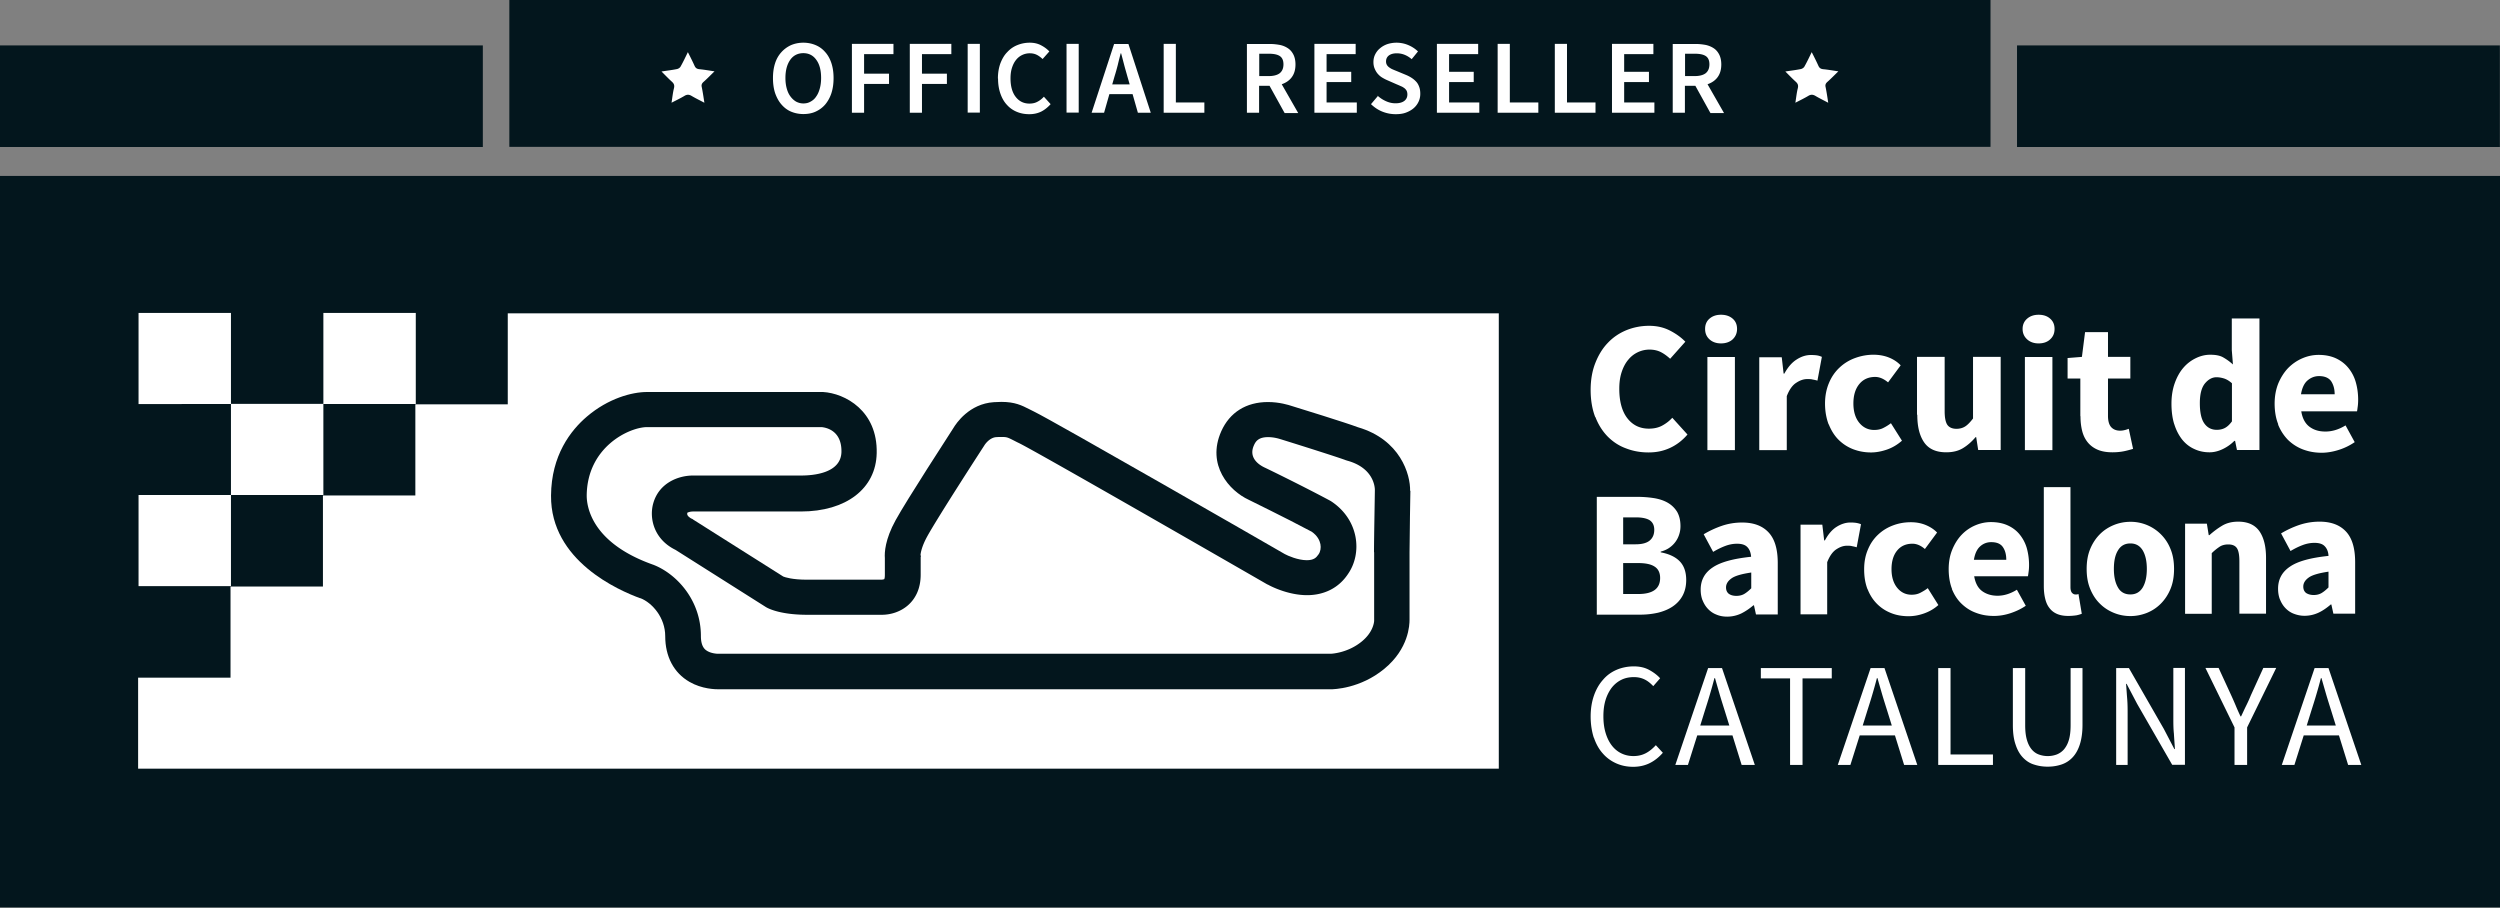 <svg xmlns="http://www.w3.org/2000/svg" id="Laag_1" data-name="Laag 1" viewBox="0 0 174.49 63.34"><rect x="0" y="0" width="174.49" height="63.34" fill="#808080" stroke="none"/><defs><clipPath id="clippath"><path d="M0 0h174.49v63.33H0z" class="cls-1"/></clipPath><style>.cls-1{fill:none}.cls-2{fill:#fff}.cls-3{fill:#03161d}.cls-4{clip-path:url(#clippath)}</style></defs><path d="M0 12.28h174.49v51.06H0z" class="cls-3"/><g class="cls-4"><g><path d="M161.14 40.31c.25-.18.71-.31 1.38-.41V41c-.17.17-.33.3-.48.39s-.34.14-.55.14-.39-.05-.53-.14c-.13-.1-.2-.25-.2-.45 0-.24.13-.45.38-.63m-2.01 1.52c.09.23.21.43.37.6.16.17.35.31.58.4s.48.15.77.15c.35 0 .68-.08.98-.22s.58-.34.85-.57h.04l.14.64h1.52v-3.59c0-.97-.21-1.68-.64-2.14s-1.04-.69-1.85-.69c-.49 0-.96.08-1.41.23-.44.15-.87.35-1.27.59l.66 1.23c.3-.18.59-.32.86-.42s.54-.15.81-.15c.34 0 .58.08.73.25.15.16.24.39.25.66-1.24.13-2.14.37-2.69.75-.55.37-.83.88-.83 1.54 0 .27.04.52.13.75m-6.62 1h1.86v-4.23c.2-.2.39-.34.55-.45.17-.11.37-.16.61-.16.27 0 .47.08.59.25s.18.48.18.93v3.65h1.86v-3.89c0-.79-.15-1.41-.46-1.86-.31-.44-.8-.67-1.48-.67-.43 0-.8.09-1.12.28-.32.19-.61.41-.89.66h-.05l-.13-.8h-1.52v6.29Zm-4.68-4.43c.19-.32.48-.48.86-.48s.66.16.86.48c.19.32.29.75.29 1.3s-.1.98-.29 1.3c-.2.32-.48.48-.86.48s-.68-.16-.86-.48c-.19-.32-.29-.75-.29-1.3s.09-.98.29-1.3m-1.94 2.7c.17.41.39.75.68 1.03.28.28.61.49.98.64s.75.22 1.15.22.78-.08 1.14-.22c.37-.15.69-.36.97-.64s.51-.62.68-1.03c.17-.41.25-.87.25-1.4s-.08-.99-.25-1.4a2.986 2.986 0 0 0-2.79-1.89c-.39 0-.78.07-1.15.22s-.7.36-.98.64-.51.62-.68 1.03c-.17.41-.25.87-.25 1.4s.08.99.25 1.4m-3.24-.21c0 .32.03.61.09.86.06.26.15.48.29.66.13.18.3.32.52.42s.49.15.81.15c.21 0 .39-.02.55-.04.16-.03.28-.07.39-.11l-.23-1.38c-.05.02-.09.03-.12.03h-.11c-.08 0-.15-.04-.22-.11-.07-.08-.11-.21-.11-.4V34h-1.86v6.91Zm-4.88-1.83c.07-.42.21-.73.43-.93.22-.2.48-.3.78-.3.38 0 .65.11.81.34.16.23.24.52.24.89h-2.26Zm-1.54 2.03c.16.4.38.75.67 1.03s.62.5 1.01.64c.39.15.8.22 1.25.22.38 0 .76-.06 1.16-.19.39-.13.75-.3 1.07-.52l-.62-1.12c-.45.28-.9.42-1.35.42-.42 0-.78-.11-1.07-.32-.29-.21-.48-.56-.56-1.04h3.75c.02-.08.03-.18.05-.32s.03-.29.03-.46c0-.43-.06-.83-.16-1.19-.11-.37-.28-.68-.5-.95s-.5-.48-.83-.63c-.33-.15-.72-.23-1.17-.23-.38 0-.75.08-1.1.23s-.67.37-.94.65-.49.63-.66 1.04-.25.87-.25 1.37.08.99.24 1.39m-5.9 0c.16.41.38.75.66 1.03s.6.49.98.64c.37.15.78.22 1.22.22.34 0 .7-.06 1.07-.19.37-.13.71-.32 1.01-.59l-.74-1.18c-.15.12-.32.22-.51.32s-.39.14-.62.14c-.4 0-.74-.16-1-.48s-.4-.75-.4-1.3.13-.98.39-1.3.62-.48 1.07-.48c.29 0 .58.12.87.37l.85-1.15c-.21-.22-.47-.39-.78-.52s-.66-.2-1.05-.2c-.43 0-.84.07-1.24.22s-.74.36-1.04.64c-.3.28-.54.62-.71 1.03-.18.41-.27.87-.27 1.4s.08.99.24 1.4m-4.68 1.74h1.86v-3.64c.17-.43.38-.73.64-.9s.5-.25.74-.25c.13 0 .25 0 .35.03.1.02.21.04.33.08l.3-1.61c-.09-.04-.2-.07-.31-.09s-.26-.03-.43-.03c-.32 0-.64.1-.96.3-.32.2-.59.52-.82.95h-.05l-.13-1.1h-1.52v6.27Zm-4.82-2.51c.25-.18.71-.31 1.38-.41v1.1c-.17.17-.33.3-.48.39s-.34.14-.56.14-.39-.05-.52-.14c-.13-.1-.2-.25-.2-.45 0-.24.13-.45.38-.63m-2.02 1.52c.09.23.21.43.37.6.16.17.35.31.58.4.23.1.48.15.77.15.35 0 .68-.08.98-.22.3-.15.58-.34.85-.57h.04l.14.64h1.52V39.3c0-.97-.21-1.68-.64-2.14s-1.04-.69-1.85-.69c-.5 0-.97.08-1.41.23s-.87.35-1.27.59l.66 1.23c.3-.18.59-.32.86-.42s.54-.15.81-.15c.34 0 .58.08.73.25.15.16.23.39.25.66-1.24.13-2.13.37-2.69.75-.55.37-.83.88-.83 1.54 0 .27.04.52.13.75m-5.54-.44V39.3h1.05c.51 0 .9.08 1.15.25.25.16.38.43.38.79 0 .75-.51 1.12-1.53 1.12h-1.05Zm0-3.47v-1.88h.88c.44 0 .76.07.97.2.21.14.32.36.32.67s-.1.56-.31.74c-.21.18-.54.27-.99.27h-.87Zm-1.86 4.91h3.06c.44 0 .86-.05 1.25-.14.39-.1.73-.24 1.02-.44.29-.2.52-.45.68-.75.16-.3.25-.66.25-1.09 0-.55-.15-.99-.45-1.3-.3-.31-.74-.52-1.33-.63v-.05c.23-.06.44-.15.62-.28a1.754 1.754 0 0 0 .68-.95c.06-.19.08-.37.08-.55 0-.4-.08-.72-.23-.99-.16-.26-.37-.47-.64-.63-.27-.16-.6-.27-.96-.33a7.38 7.38 0 0 0-1.19-.09h-2.82v8.23h-.02ZM160.6 27.52c.07-.43.22-.76.45-.96s.5-.31.81-.31c.39 0 .67.12.84.35.16.24.25.54.25.92h-2.35Zm-1.6 2.11c.17.42.4.77.69 1.07.3.29.65.52 1.05.67s.83.23 1.3.23c.39 0 .79-.07 1.2-.2s.77-.31 1.11-.54l-.64-1.17c-.47.29-.94.43-1.4.43s-.81-.11-1.11-.33-.5-.58-.58-1.08h3.89c.02-.08.03-.19.05-.33s.03-.3.03-.48c0-.44-.06-.86-.17-1.24s-.29-.71-.52-.99c-.23-.28-.52-.5-.86-.66-.35-.16-.75-.24-1.21-.24-.39 0-.77.08-1.14.24-.37.16-.69.38-.98.67-.28.29-.51.65-.69 1.07-.17.42-.26.9-.26 1.42s.08 1.02.25 1.44m-5.12-2.84c.24-.29.51-.44.81-.44.17 0 .35.03.54.09.18.06.36.17.54.33v2.66c-.16.22-.32.37-.49.46s-.36.13-.57.13c-.37 0-.66-.15-.87-.45-.21-.3-.31-.77-.31-1.41s.12-1.08.35-1.37m-2.14 2.82c.13.42.31.77.54 1.07.23.29.51.52.84.67.33.16.69.24 1.09.24.31 0 .62-.08.93-.23s.57-.34.8-.57h.05l.13.64h1.57v-9.18h-1.93v2.21l.08 1c-.23-.21-.46-.37-.69-.5s-.54-.18-.9-.18c-.34 0-.67.08-1 .24-.33.16-.62.38-.87.67s-.45.65-.6 1.07c-.15.42-.23.9-.23 1.43s.06 1.01.19 1.43m-6.54-.54c0 .37.04.72.12 1.03s.21.57.39.79.41.39.69.51.63.18 1.03.18c.32 0 .59-.03.83-.08s.44-.11.61-.16l-.3-1.4c-.09.03-.19.07-.29.09-.11.03-.22.04-.32.04-.25 0-.46-.08-.61-.24-.15-.16-.23-.43-.23-.79v-2.61h1.56v-1.51h-1.56v-1.73h-1.6l-.22 1.73-1 .08v1.43h.89v2.63h.01Zm-3.88 2.36h1.92v-6.5h-1.92v6.5Zm1.76-7.73c.21-.19.31-.43.31-.73s-.1-.54-.31-.72c-.2-.18-.47-.27-.8-.27s-.59.09-.8.27-.32.42-.32.72.11.54.32.73.48.28.8.28.6-.09.8-.28m-9.27 5.27c0 .82.16 1.46.48 1.92.32.46.83.69 1.54.69.45 0 .83-.09 1.15-.28s.62-.45.9-.78h.04l.14.9h1.57v-6.5h-1.93v4.3c-.19.25-.37.44-.54.55s-.37.17-.62.17c-.28 0-.49-.09-.62-.26-.13-.18-.2-.5-.2-.97v-3.79h-1.93v4.04h.02Zm-6.18.66c.17.42.39.78.68 1.07s.63.51 1.01.66c.39.15.81.23 1.26.23.36 0 .73-.07 1.11-.2s.73-.34 1.05-.62l-.77-1.22c-.16.12-.33.23-.53.33-.19.1-.41.14-.64.14-.42 0-.77-.17-1.04-.5-.27-.33-.41-.78-.41-1.35s.14-1.02.41-1.35.64-.5 1.11-.5c.3 0 .6.13.9.38l.88-1.19c-.22-.23-.49-.41-.81-.54s-.69-.2-1.09-.2c-.44 0-.87.08-1.28.23s-.77.37-1.08.66-.56.64-.74 1.07c-.18.42-.28.91-.28 1.45s.09 1.02.25 1.45m-4.85 1.8h1.93v-3.77c.17-.44.39-.76.66-.93.27-.18.52-.26.77-.26.14 0 .26 0 .37.03.11.02.22.04.34.08l.31-1.66c-.09-.04-.2-.08-.32-.1s-.27-.03-.45-.03c-.33 0-.66.1-1 .32-.33.21-.61.54-.85.98h-.05l-.13-1.14h-1.57v6.5-.02Zm-3.61 0h1.92v-6.5h-1.92v6.5Zm1.76-7.73c.2-.19.31-.43.31-.73s-.1-.54-.31-.72c-.21-.18-.48-.27-.81-.27s-.59.09-.8.27-.31.42-.31.72.1.54.31.73c.21.19.48.28.8.28s.6-.09.81-.28m-9.58 5.41c.21.55.5 1 .86 1.37.37.37.79.65 1.29.83.49.19 1.01.28 1.56.28s1.03-.1 1.49-.31c.46-.21.87-.52 1.23-.94l-1.06-1.17c-.21.23-.45.41-.71.55-.26.14-.57.21-.92.21-.63 0-1.13-.24-1.51-.73-.37-.48-.56-1.17-.56-2.05 0-.43.05-.81.16-1.15.11-.34.26-.63.45-.86a1.906 1.906 0 0 1 1.5-.73c.29 0 .56.06.78.17s.44.27.66.47l1.06-1.19c-.29-.3-.65-.56-1.08-.78-.43-.22-.91-.33-1.45-.33s-1.07.1-1.57.3c-.49.2-.93.49-1.3.88-.37.38-.66.85-.88 1.41-.22.55-.33 1.19-.33 1.89s.11 1.35.32 1.89M163.89 53.39h.92l-2.29-6.76h-.97l-2.29 6.76h.88l.65-2.06h2.46l.64 2.06ZM161 50.64l.32-1.03c.12-.38.24-.75.35-1.13.11-.37.22-.76.32-1.15h.04c.11.39.22.77.33 1.15.11.37.23.75.35 1.13l.32 1.03H161Zm-5.03 2.75h.87v-2.62l2.03-4.15h-.9l-.87 1.91c-.1.25-.21.49-.33.73-.12.24-.23.49-.35.74h-.04c-.12-.25-.23-.5-.33-.74s-.21-.49-.32-.73l-.88-1.91h-.92l2.03 4.15v2.62h.01Zm-8.28 0h.81v-3.54c0-.36 0-.71-.03-1.07-.03-.35-.05-.7-.08-1.05h.04l.73 1.39 2.45 4.26h.89v-6.76h-.81v3.5c0 .36 0 .72.04 1.09.02.37.05.72.07 1.07h-.04l-.73-1.4-2.44-4.25h-.89v6.76Zm-7.2-2.79c0 .54.06 1 .19 1.37.12.37.29.67.51.9s.47.4.77.49c.3.1.62.15.96.15s.66-.05.96-.15.55-.26.77-.49.39-.53.51-.9.19-.83.19-1.37v-3.97h-.83v3.99c0 .41-.04.75-.12 1.02-.08.28-.2.49-.34.66-.14.16-.31.28-.51.36a1.81 1.81 0 0 1-1.25 0c-.19-.07-.36-.19-.5-.36s-.25-.38-.33-.66c-.08-.27-.12-.61-.12-1.02v-3.99h-.86v3.97Zm-5.2 2.79h3.81v-.73h-2.96v-6.03h-.86v6.76h.01Zm-2.39 0h.92l-2.29-6.76h-.97l-2.29 6.76h.88l.65-2.06h2.46l.64 2.06Zm-2.89-2.75.32-1.03c.12-.38.24-.75.35-1.13.11-.37.22-.76.32-1.15h.04c.11.39.22.77.33 1.15.11.37.23.75.35 1.13l.32 1.03h-2.03Zm-5.07 2.75h.87v-6.04h2.04v-.72h-4.95v.72h2.04v6.04Zm-3.38 0h.92l-2.29-6.76h-.97l-2.29 6.76h.88l.65-2.06h2.46l.64 2.06Zm-2.89-2.75.32-1.03c.12-.38.24-.75.35-1.13.11-.37.22-.76.32-1.15h.04c.11.39.22.77.33 1.15.11.37.23.75.35 1.13l.32 1.03h-2.03Zm-7.42.85c.15.44.35.8.62 1.1.26.3.58.53.94.69s.75.24 1.18.24.82-.09 1.16-.26c.34-.17.64-.41.91-.72l-.49-.53c-.22.24-.45.43-.7.56s-.53.2-.86.2-.61-.07-.87-.2-.48-.32-.66-.56-.32-.53-.42-.87c-.1-.34-.15-.72-.15-1.15s.05-.8.15-1.13.25-.62.43-.86c.19-.24.41-.42.67-.55.26-.13.55-.19.88-.19.29 0 .54.06.76.17s.41.27.59.46l.48-.55c-.2-.22-.45-.41-.76-.58-.31-.17-.67-.25-1.08-.25s-.83.08-1.2.24c-.37.16-.69.39-.95.7-.27.3-.48.67-.63 1.1-.15.43-.23.92-.23 1.46s.08 1.04.22 1.48M16.12 28.19h6.45v6.36h-6.45zM9.67 21.84h6.45v6.36H9.67zM9.67 34.55h6.45v6.36H9.67zM22.57 21.84h6.45v6.36h-6.45zM95.9 38.53c0-.94.06-4.1.06-4.33 0-.26-.12-1.54-1.9-2.04l-.13-.04c-.46-.18-3.02-.99-4.53-1.46l-.07-.02s-.38-.13-.82-.13c-.65 0-.86.27-.99.57-.38.84.29 1.33.72 1.54.03.01 2.51 1.21 4.55 2.3l.09.05c.93.6 1.54 1.49 1.73 2.51.17.92-.02 1.86-.53 2.59-.63.95-1.64 1.47-2.85 1.47-1.37 0-2.61-.66-2.74-.74h-.02c-4.46-2.57-16.26-9.35-17.36-9.88-.13-.06-.24-.12-.34-.17-.45-.23-.5-.25-.86-.25-.1 0-.22 0-.37.01-.51.03-.85.59-.85.6l-.04.06s-3.22 4.96-3.95 6.3c-.38.7-.44 1.14-.45 1.26l.03.11-.02.02v1.25c0 1.92-1.41 2.8-2.72 2.8h-5.2c-1.79 0-2.64-.4-2.85-.52l-.05-.03-6.29-3.98c-1.5-.73-1.86-2.2-1.55-3.27.41-1.41 1.75-1.92 2.77-1.92h7.54c.84 0 2.78-.15 2.82-1.64.03-1.52-1.09-1.71-1.39-1.74H45.17c-1.23 0-4.19 1.37-4.22 4.78 0 .74.31 3.27 4.57 4.8.05.02.09.03.11.04 1.59.63 3.29 2.45 3.29 4.96 0 .79.32.97.45 1.05.31.18.7.19.74.19h42.76c.06 0 1.2-.05 2.18-.86.78-.64.85-1.31.86-1.43v-4.8h-.01Z" class="cls-2"/><path d="M98.44 34.24s-.06 3.35-.06 4.29v4.72c0 .37-.05 2.02-1.76 3.43-1.68 1.39-3.54 1.43-3.75 1.43H50.18c-.25 0-1.18-.01-2.06-.52-1.09-.63-1.69-1.76-1.69-3.19 0-1.28-.89-2.32-1.73-2.65h-.03c-1.47-.54-6.25-2.6-6.21-7.16.02-2.81 1.37-4.55 2.51-5.52 1.48-1.26 3.13-1.71 4.19-1.71h12.28c1.54.09 3.82 1.31 3.75 4.27-.05 2.47-2.13 4.07-5.29 4.07h-7.56c-.16 0-.33.06-.37.09v.02c-.06.19.22.35.28.38l.09.04.05.04 6.28 3.97c.12.05.63.22 1.65.22h5.22c.08 0 .16-.03.18-.04 0 0 .04-.07.04-.27v-1.2c-.03-.37.01-1.3.75-2.64.76-1.39 3.75-5.99 4.03-6.43.19-.32 1.1-1.7 2.83-1.81.2-.01.37-.02.52-.02.95 0 1.42.24 1.97.52.09.05.19.1.3.15 1.4.68 16.7 9.48 17.51 9.95.22.12.92.43 1.54.43.48 0 .66-.18.79-.37l.03-.04c.13-.18.18-.45.13-.71-.05-.24-.19-.58-.61-.87-1.99-1.06-4.38-2.21-4.4-2.23-1.34-.62-2.96-2.42-1.91-4.78.59-1.32 1.74-2.04 3.26-2.04.8 0 1.46.21 1.64.27.5.15 3.82 1.18 4.64 1.49 2.95.86 3.67 3.29 3.64 4.45M35.44 21.86v6.36h-6.45v6.36h-6.45v6.36h-6.45v6.36H9.64v6.35h94.97V21.87H35.44Z" class="cls-2"/><path d="M35.55 0h103.38v10.25H35.55zM0 3.17h33.7v7.09H0zM140.78 3.17h33.7v7.09h-33.7z" class="cls-3"/><path d="M49.16 7.17c-.32-.17-.61-.31-.88-.47-.18-.11-.33-.12-.52 0-.27.16-.56.3-.89.47.06-.37.09-.7.17-1.01.05-.21 0-.33-.16-.47-.23-.21-.45-.44-.71-.7.39-.06.74-.1 1.08-.17.1-.02.22-.1.26-.19.17-.3.32-.62.5-.99.18.35.33.65.47.96.07.15.16.21.33.23.33.03.66.09 1.06.15-.28.27-.52.52-.77.74-.11.1-.16.2-.12.36.07.34.12.69.18 1.07M127.6 7.17c-.32-.17-.61-.31-.88-.47-.18-.11-.33-.12-.52 0-.27.16-.56.3-.89.47.06-.37.09-.7.17-1.01.05-.21 0-.33-.16-.47-.23-.21-.45-.44-.71-.7.39-.06.74-.1 1.08-.17.1-.02.22-.1.26-.19.17-.3.32-.62.5-.99.18.35.33.65.47.96.07.15.16.21.33.23.33.03.66.09 1.06.15-.28.27-.52.52-.77.74-.11.1-.16.2-.12.36.07.34.12.69.18 1.07M56.07 7.96c-.31 0-.6-.06-.86-.17s-.48-.28-.67-.5c-.19-.22-.33-.48-.44-.79-.1-.31-.15-.66-.15-1.05s.05-.73.15-1.04.25-.56.44-.77.41-.37.67-.49c.26-.11.55-.17.86-.17s.6.06.86.17.48.27.67.49c.19.21.33.47.43.77.1.31.15.65.15 1.04s-.05.74-.15 1.05c-.1.31-.25.57-.43.79-.19.22-.41.38-.67.5-.26.12-.55.17-.86.17m0-.74c.19 0 .36-.04.51-.13.15-.08.29-.2.39-.36.11-.15.19-.34.25-.56s.09-.46.09-.73c0-.54-.11-.96-.34-1.27-.22-.31-.53-.46-.9-.46s-.69.15-.91.46-.34.73-.34 1.27c0 .27.03.51.09.73s.14.4.26.56c.11.15.24.27.39.36.15.08.32.13.51.13M59.46 3.06h2.9v.72h-2.05v1.36h1.74v.72h-1.74v2.01h-.85V3.06zM63.5 3.06h2.9v.72h-2.05v1.36h1.74v.72h-1.74v2.01h-.85V3.06zM67.54 3.06h.85v4.8h-.85zM69.65 5.48c0-.39.06-.74.17-1.05.12-.31.27-.58.48-.79.2-.22.43-.38.7-.49s.56-.17.87-.17.56.06.79.18.42.26.58.43l-.47.53c-.13-.12-.26-.22-.4-.29s-.3-.11-.49-.11a1.21 1.21 0 0 0-.97.47c-.12.15-.21.33-.28.55s-.1.46-.1.73c0 .55.12.98.36 1.29s.56.47.96.47c.21 0 .4-.04.56-.13.16-.08.31-.2.45-.35l.47.52c-.2.22-.42.4-.66.52-.25.12-.52.18-.83.18s-.59-.05-.86-.16-.5-.27-.69-.48c-.2-.21-.35-.47-.46-.78s-.17-.66-.17-1.06M74.44 3.06h.85v4.8h-.85zM79.04 6.57h-1.61l-.37 1.3h-.87l1.57-4.8h1l1.56 4.8h-.9l-.37-1.3Zm-.19-.67-.17-.59c-.07-.26-.15-.52-.22-.79s-.14-.54-.21-.8h-.03c-.07.27-.14.54-.2.8-.07.27-.14.53-.22.78l-.17.59h1.23-.01ZM81.22 3.06h.85v4.09h1.99v.72h-2.84V3.06zM89.65 7.87l-1.04-1.88h-.73v1.88h-.85v-4.8h1.62c.25 0 .48.03.7.07.22.05.4.13.56.24.16.11.28.26.37.44.09.18.14.41.14.68 0 .37-.09.66-.26.89-.17.23-.41.39-.7.49l1.15 2.01h-.95v-.02Zm-1.76-2.56h.67c.33 0 .59-.07.76-.2.17-.14.26-.34.26-.62s-.09-.47-.26-.58-.42-.16-.76-.16h-.67v1.57ZM91.74 3.06h2.88v.72h-2.03v1.23h1.72v.72h-1.72v1.42h2.11v.72h-2.96V3.06zM96.14 6.67c.17.16.37.29.59.39.22.1.44.15.67.15.27 0 .48-.06.62-.17s.21-.26.21-.45c0-.1-.02-.18-.05-.25a.655.655 0 0 0-.15-.18c-.07-.05-.14-.1-.24-.14-.09-.04-.2-.09-.3-.13l-.66-.29c-.12-.05-.23-.11-.35-.18s-.22-.16-.31-.26-.16-.22-.22-.36-.09-.29-.09-.47c0-.19.04-.37.12-.53.08-.16.19-.31.34-.43.14-.12.31-.22.51-.29a2.112 2.112 0 0 1 1.47.07c.26.11.48.26.67.44l-.44.54c-.15-.13-.31-.23-.48-.3s-.36-.11-.56-.11c-.23 0-.41.05-.55.15-.13.1-.2.24-.2.42 0 .09.02.17.06.24s.1.13.17.18.15.1.25.14c.09.04.19.08.29.12l.65.27c.14.06.27.13.39.21s.22.17.31.27.15.22.2.36c.05.14.07.29.07.47 0 .2-.04.38-.12.55-.08.17-.19.32-.34.45-.15.13-.33.23-.54.31-.21.08-.45.11-.72.11-.32 0-.63-.06-.93-.18s-.56-.3-.79-.52l.49-.58-.04-.02ZM100.29 3.06h2.88v.72h-2.03v1.23h1.72v.72h-1.72v1.42h2.11v.72h-2.96V3.06zM104.53 3.06h.85v4.09h1.99v.72h-2.84V3.06zM108.52 3.06h.85v4.09h1.99v.72h-2.84V3.06zM112.51 3.06h2.89v.72h-2.04v1.23h1.73v.72h-1.73v1.42h2.11v.72h-2.96V3.06zM119.37 7.87l-1.04-1.88h-.73v1.88h-.85v-4.8h1.62c.25 0 .48.03.7.07.21.05.4.13.56.24s.28.26.37.44.14.41.14.68c0 .37-.09.66-.26.89-.17.23-.41.39-.7.49l1.15 2.01h-.95v-.02Zm-1.76-2.56h.68c.33 0 .59-.07.76-.2.17-.14.26-.34.26-.62s-.09-.47-.26-.58-.42-.16-.76-.16h-.68v1.57Z" class="cls-2"/></g></g></svg>